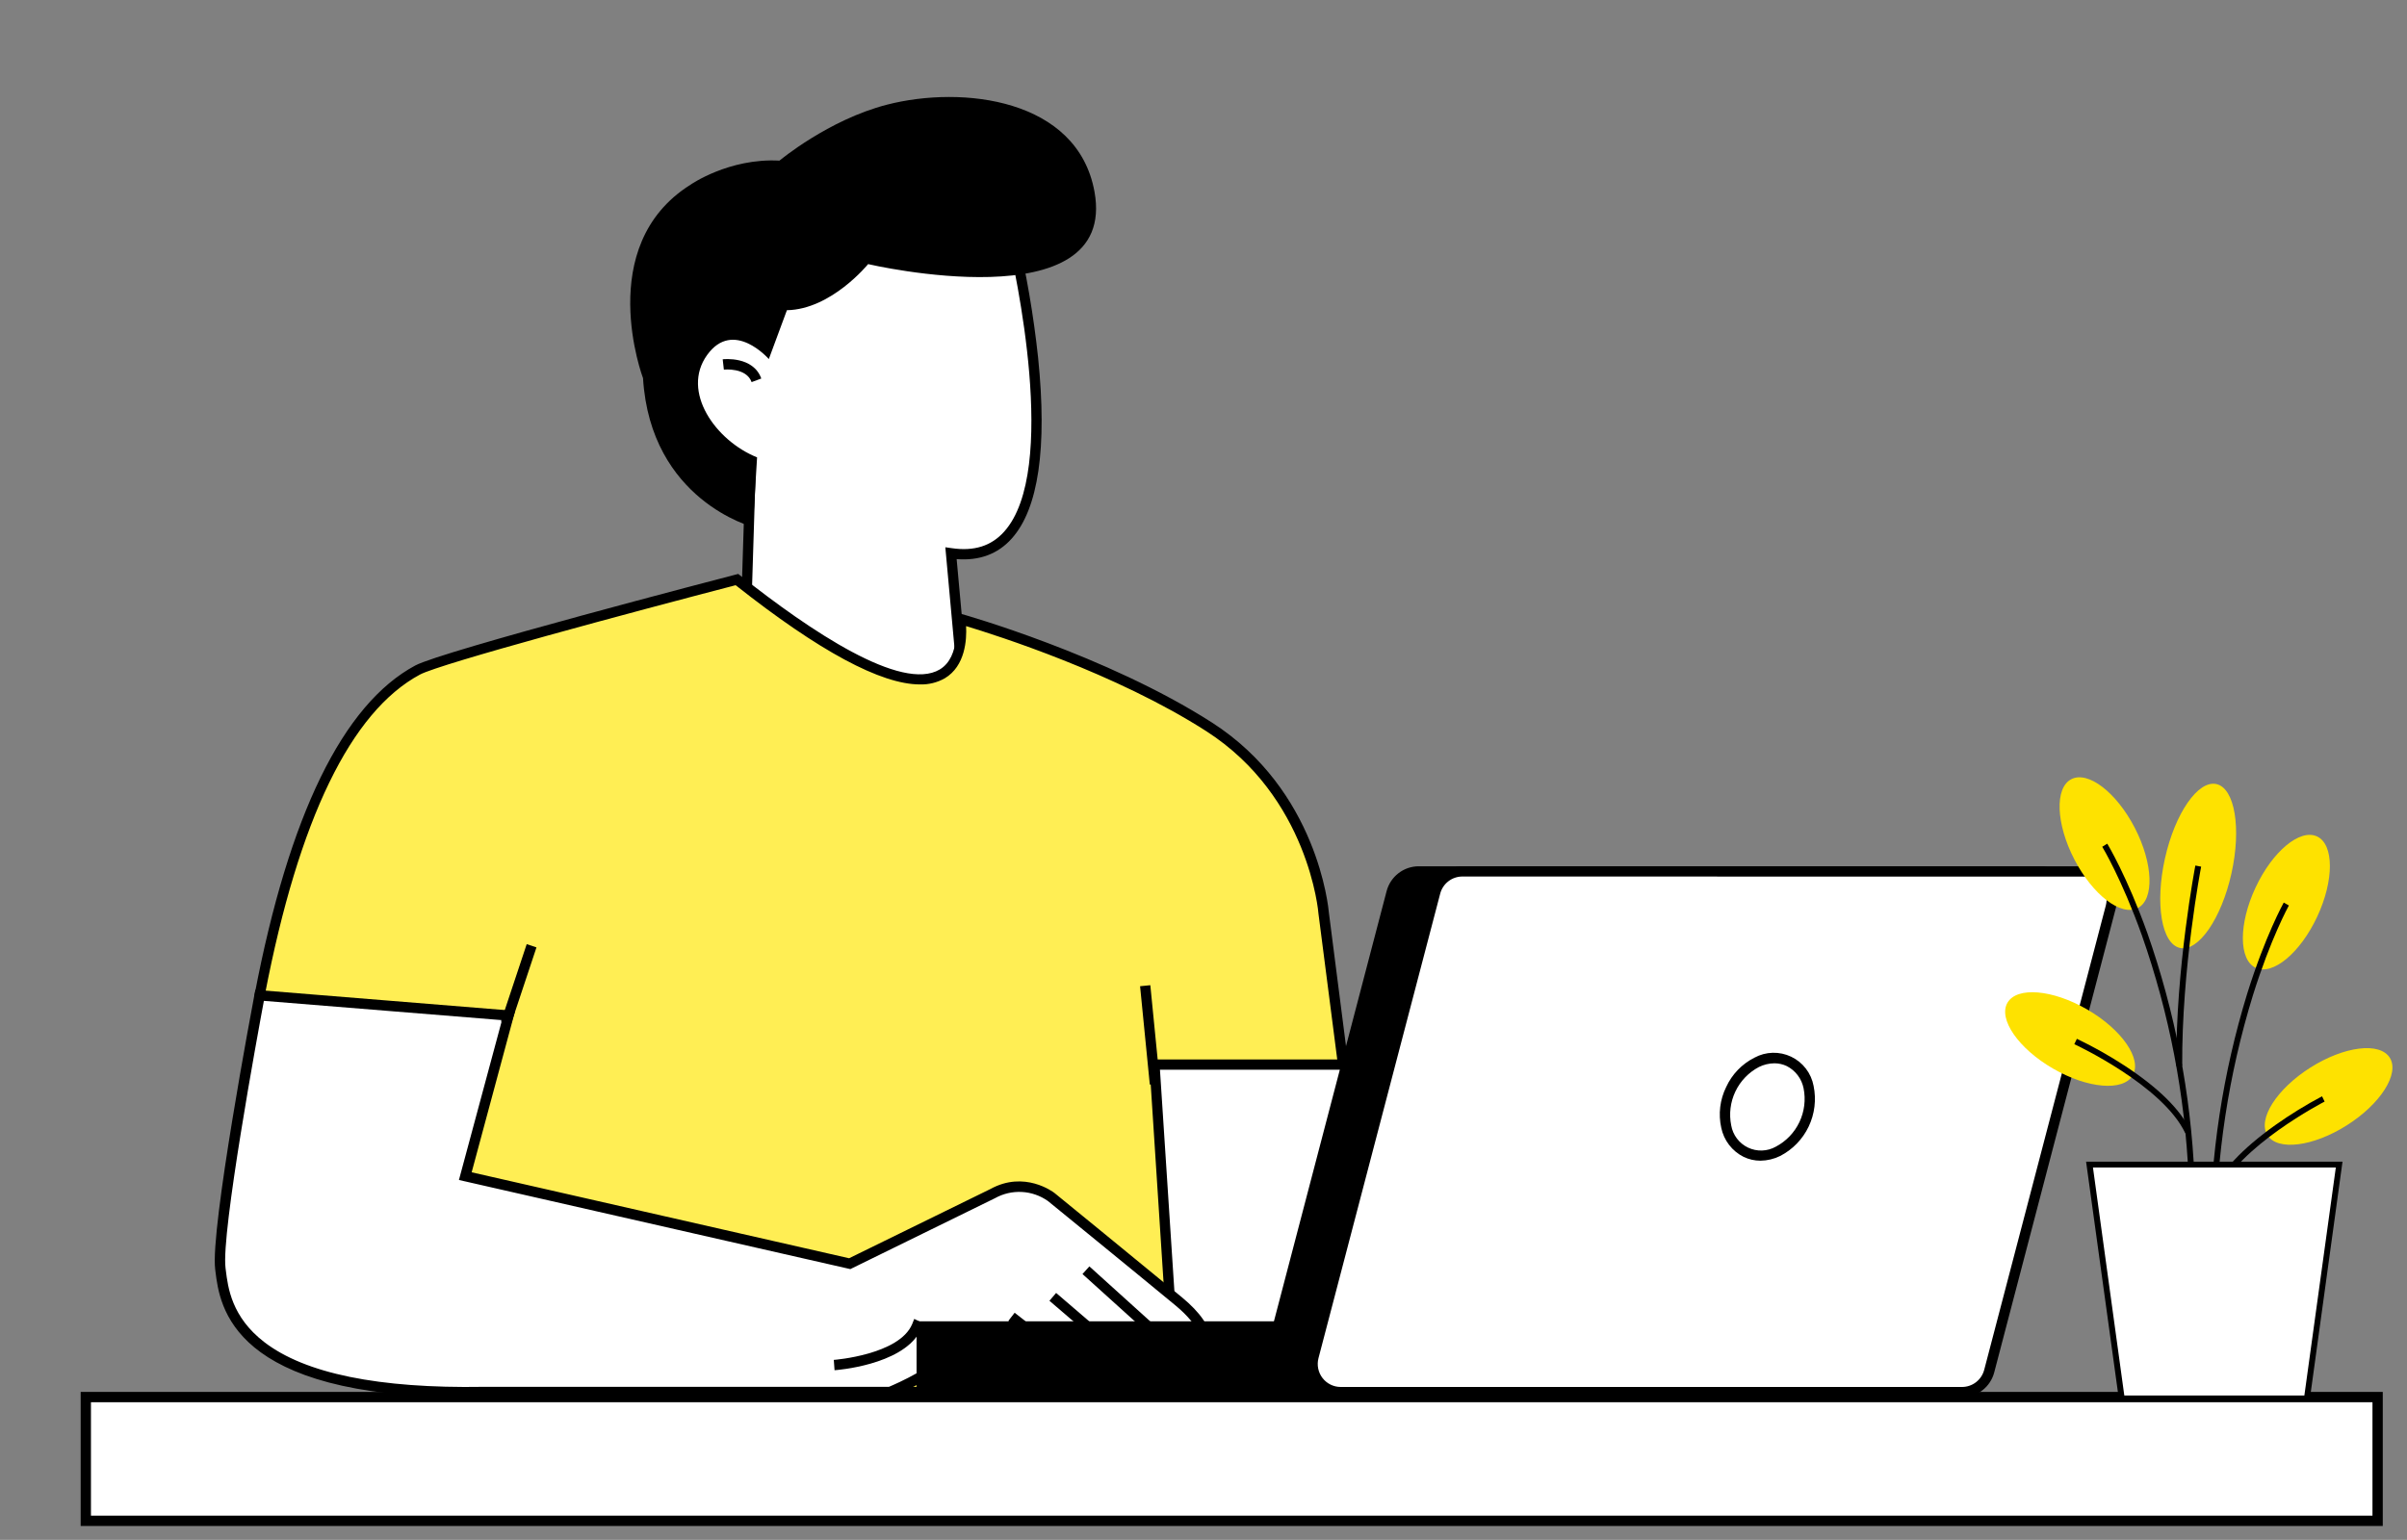 <?xml version="1.0" encoding="UTF-8"?> <svg xmlns="http://www.w3.org/2000/svg" width="636" height="407" viewBox="0 0 636 407" fill="none"><rect x="0" y="0" width="636" height="407" fill="#808080" stroke="none"/> <g clip-path="url(#clip0_226_8837)"> <path d="M628.244 369.269H22.693V401.976H628.244V369.269Z" fill="white"></path> <path d="M629.597 403.332H21.314V367.899H629.597V403.332ZM24.032 400.607H626.878V370.625H24.032V400.607Z" fill="black"></path> <path d="M196.357 187.008L198.362 122.698L180.011 116.824L180.827 79.17L213.13 61.59H267.291C267.291 61.59 289.93 151.834 251.265 146.24L254.664 183.778L196.357 187.008Z" fill="white"></path> <path d="M194.957 188.439L196.996 123.665L178.645 117.798L179.508 78.338L212.763 60.227H268.331L268.589 61.256C271.193 72.217 273.1 83.332 274.299 94.535C276.738 118.384 274.387 134.499 267.312 142.363C263.648 146.451 258.769 148.25 252.774 147.78L256.172 185.059L194.957 188.439ZM181.405 115.822L199.755 121.696L197.764 185.55L253.229 182.49L249.784 144.646L251.49 144.891C257.389 145.749 261.909 144.325 265.314 140.537C279.926 124.292 268.127 71.034 266.224 62.953H213.443L182.179 79.987L181.405 115.822Z" fill="black"></path> <path d="M203.146 94.903C203.146 94.903 193.781 84.171 186.835 93.84C179.889 103.509 189.091 116.49 200.04 120.885L198.926 139.283C198.926 139.283 171.896 132.292 169.905 99.953C169.905 99.953 156.72 65.017 182.41 48.847C182.41 48.847 192.564 41.734 205.96 42.456C205.96 42.456 218.873 31.649 234.383 27.663C254.31 22.539 284.711 26.061 289.19 50.64C295.497 85.248 229.381 69.807 229.381 69.807C229.381 69.807 219.669 81.786 207.924 81.991L203.146 94.903Z" fill="black"></path> <path d="M198.599 100.995C197.199 97.084 191.327 97.69 191.266 97.69L190.96 94.965C191.293 94.924 199.028 94.113 201.155 100.048L198.599 100.995Z" fill="black"></path> <path d="M253.726 163.609C253.726 163.609 260.862 205.651 194.705 153.184C194.705 153.184 117.429 173.285 110.327 177.101C103.225 180.917 81.782 193.993 68.59 263.08L118.204 321.264L114.283 367.92H366.003L349.739 241.438C349.739 241.438 347.496 210.094 319.461 192.126C291.426 174.157 253.726 163.609 253.726 163.609Z" fill="#FFEE54"></path> <path d="M367.546 369.283H112.774L116.777 321.714L67.163 263.468L67.285 262.828C76.345 215.402 90.624 186.156 109.715 175.901C116.879 172.051 191.225 152.686 194.392 151.868L195.072 151.698L195.602 152.114C214.068 166.757 238.196 182.954 248.302 176.951C254.018 173.544 252.461 163.936 252.441 163.841L252.081 161.721L254.12 162.294C254.5 162.403 292.357 173.087 320.242 190.981C348.128 208.874 351.017 239.898 351.139 241.295L367.546 369.283ZM115.73 366.557H364.481L348.38 241.52C348.38 241.214 345.824 210.646 318.72 193.25C294.79 177.898 263.302 167.929 255.268 165.483C255.459 169.019 255.085 176.051 249.62 179.295C247.631 180.413 245.376 180.969 243.096 180.903C232.786 180.903 216.467 172.126 194.379 154.676C167.519 161.667 116.417 175.37 110.959 178.3C92.711 188.105 78.941 216.506 70.038 262.698L119.563 320.808L115.73 366.557Z" fill="black"></path> <path d="M354.884 281.348H305.08L310.687 367.92H400.767L354.884 281.348Z" fill="white"></path> <path d="M403.03 369.283H309.409L303.625 280.019H355.7L403.03 369.283ZM311.958 366.557H398.504L354.069 282.745H306.493L311.958 366.557Z" fill="black"></path> <path d="M134.373 268.422L68.59 263.08C68.59 263.08 56.887 324.91 58.219 335.308C59.34 344.091 60.985 369.037 127.712 367.913H235.178C235.178 367.913 248.628 362.462 252.74 356.329C252.74 356.329 292.16 367.913 317.986 357.644C317.986 357.644 322.064 352.772 311.441 343.962C300.818 335.151 277.799 316.42 277.799 316.42C277.799 316.42 270.696 310.893 262.289 315.527L224.535 334.034L122.955 310.866L134.373 268.422Z" fill="white"></path> <path d="M123.417 369.317C61.046 369.317 58.069 345.25 56.927 336.064L56.859 335.492C55.5 324.985 66.762 265.362 67.244 262.828L67.469 261.622L136.113 267.195L124.627 309.851L224.358 332.569L261.677 314.28C270.71 309.299 278.302 315.071 278.621 315.316C278.94 315.561 301.729 334.177 312.291 342.885C317.143 346.892 319.767 350.715 320.079 354.231C320.285 355.738 319.9 357.267 319.006 358.496L318.788 358.755L318.475 358.878C304.882 364.329 287.613 363.647 275.522 362.176C268.02 361.247 260.591 359.808 253.284 357.869C248.479 364.002 236.225 368.969 235.681 369.187L235.436 369.283H127.712C126.258 369.31 124.824 369.317 123.417 369.317ZM69.725 264.538C68.108 273.212 58.409 325.864 59.592 335.145L59.666 335.731C60.237 340.344 61.196 348.071 69.8 354.708C80.579 363.034 100.058 367.02 127.712 366.557H234.879C236.673 365.808 248.044 360.874 251.585 355.546L252.142 354.714L253.1 354.994C253.488 355.11 291.996 366.244 317.055 356.5C317.925 354.932 317.585 350.817 310.537 344.991C300.009 336.282 277.133 317.639 276.901 317.449C274.875 316.014 272.486 315.182 270.009 315.05C267.532 314.917 265.068 315.489 262.901 316.699L224.684 335.438L121.263 311.882L132.64 269.635L69.725 264.538Z" fill="black"></path> <path d="M287.845 334.72L286.025 336.744L312.13 360.335L313.95 358.31L287.845 334.72Z" fill="black"></path> <path d="M279.059 341.738L277.292 343.809L299.128 362.547L300.895 360.476L279.059 341.738Z" fill="black"></path> <path d="M539.041 230.332H374.886C373.247 230.331 371.654 230.875 370.357 231.879C369.06 232.882 368.131 234.289 367.716 235.878L335.568 358.632C335.281 359.733 335.248 360.885 335.474 362C335.7 363.115 336.178 364.164 336.871 365.065C337.564 365.966 338.454 366.695 339.472 367.197C340.491 367.699 341.611 367.961 342.746 367.961H506.9C508.541 367.96 510.134 367.415 511.433 366.41C512.731 365.406 513.661 363.998 514.077 362.407L546.218 239.66C546.507 238.559 546.54 237.407 546.315 236.291C546.09 235.175 545.612 234.126 544.919 233.225C544.225 232.324 543.335 231.594 542.316 231.093C541.297 230.591 540.176 230.331 539.041 230.332Z" fill="black"></path> <path d="M506.901 369.317H342.732C341.389 369.319 340.064 369.011 338.858 368.418C337.653 367.825 336.599 366.962 335.779 365.896C334.959 364.83 334.394 363.589 334.127 362.27C333.861 360.95 333.901 359.587 334.243 358.285L366.384 235.531C366.878 233.649 367.981 231.984 369.519 230.796C371.057 229.609 372.945 228.966 374.886 228.969H539.041C540.382 228.972 541.704 229.283 542.907 229.878C544.109 230.472 545.16 231.335 545.978 232.4C546.796 233.465 547.36 234.704 547.627 236.022C547.893 237.339 547.856 238.7 547.516 240.001L515.369 362.755C514.876 364.631 513.779 366.292 512.247 367.479C510.716 368.666 508.836 369.312 506.901 369.317ZM374.886 231.694C373.548 231.695 372.247 232.14 371.187 232.96C370.128 233.78 369.368 234.928 369.028 236.226L336.887 358.98C336.652 359.878 336.626 360.818 336.81 361.728C336.995 362.638 337.385 363.494 337.951 364.229C338.516 364.964 339.243 365.559 340.074 365.969C340.906 366.378 341.819 366.591 342.746 366.591H506.901C508.239 366.591 509.54 366.147 510.6 365.327C511.66 364.507 512.419 363.358 512.759 362.06L544.906 239.312C545.141 238.413 545.167 237.472 544.983 236.561C544.798 235.651 544.407 234.794 543.841 234.059C543.274 233.323 542.547 232.727 541.715 232.317C540.883 231.907 539.968 231.694 539.041 231.694H374.886Z" fill="black"></path> <path d="M363.509 350.599H243.544V367.954H363.509V350.599Z" fill="black"></path> <path d="M364.861 369.317H242.185V349.236H364.861V369.317ZM244.904 366.591H362.143V351.961H244.904V366.591Z" fill="black"></path> <path d="M550.568 230.332H386.399C384.76 230.331 383.166 230.874 381.867 231.878C380.569 232.881 379.638 234.288 379.222 235.878L347.082 358.632C346.792 359.733 346.759 360.886 346.984 362.001C347.209 363.117 347.687 364.166 348.381 365.067C349.074 365.968 349.965 366.698 350.984 367.2C352.003 367.701 353.123 367.962 354.259 367.961H518.42C520.061 367.96 521.655 367.415 522.953 366.41C524.251 365.406 525.181 363.998 525.597 362.407L557.745 239.66C558.033 238.559 558.065 237.407 557.839 236.292C557.613 235.177 557.135 234.129 556.442 233.228C555.749 232.327 554.859 231.597 553.841 231.095C552.822 230.593 551.703 230.332 550.568 230.332Z" fill="white"></path> <path d="M518.42 369.317H354.259C352.916 369.318 351.59 369.01 350.385 368.417C349.179 367.824 348.125 366.962 347.304 365.896C346.484 364.83 345.918 363.59 345.651 362.27C345.384 360.951 345.422 359.587 345.763 358.285L377.911 235.531C378.404 233.651 379.505 231.988 381.04 230.8C382.576 229.613 384.46 228.969 386.399 228.969H550.568C551.911 228.968 553.236 229.276 554.442 229.869C555.648 230.462 556.702 231.324 557.523 232.39C558.345 233.455 558.911 234.695 559.179 236.015C559.447 237.334 559.41 238.698 559.07 240.001L526.93 362.755C526.434 364.638 525.33 366.303 523.791 367.49C522.251 368.677 520.363 369.32 518.42 369.317ZM386.399 231.674C385.06 231.673 383.759 232.117 382.698 232.937C381.638 233.757 380.879 234.906 380.541 236.205L348.38 358.98C348.146 359.879 348.121 360.819 348.306 361.729C348.492 362.639 348.883 363.494 349.449 364.229C350.015 364.964 350.742 365.559 351.573 365.968C352.405 366.378 353.319 366.591 354.245 366.591H518.42C519.76 366.592 521.062 366.147 522.123 365.328C523.184 364.508 523.945 363.359 524.286 362.06L556.426 239.312C556.662 238.414 556.69 237.473 556.506 236.562C556.322 235.651 555.932 234.795 555.366 234.059C554.8 233.323 554.073 232.727 553.241 232.317C552.409 231.907 551.495 231.694 550.568 231.694L386.399 231.674Z" fill="black"></path> <path d="M476.697 297.163C479.847 290.535 478.064 283.09 472.713 280.533C467.363 277.977 460.472 281.278 457.321 287.906C454.171 294.534 455.954 301.979 461.305 304.535C466.655 307.092 473.546 303.791 476.697 297.163Z" fill="white"></path> <path d="M465.177 306.785C463.634 306.79 462.11 306.445 460.719 305.776C459.215 305.026 457.902 303.943 456.877 302.609C455.853 301.275 455.144 299.725 454.806 298.076C454.003 294.452 454.459 290.661 456.097 287.331C457.635 283.962 460.272 281.22 463.573 279.556C465.057 278.75 466.71 278.306 468.397 278.262C470.084 278.218 471.758 278.574 473.282 279.301C474.806 280.028 476.136 281.106 477.166 282.447C478.195 283.788 478.894 285.354 479.205 287.017C479.955 290.648 479.497 294.426 477.901 297.771C476.306 301.116 473.66 303.844 470.37 305.538C468.753 306.335 466.979 306.761 465.177 306.785ZM468.847 281.041C467.432 281.056 466.039 281.389 464.769 282.016C462.046 283.445 459.859 285.721 458.537 288.503C457.214 291.285 456.828 294.422 457.436 297.443C457.653 298.707 458.17 299.901 458.943 300.923C459.716 301.946 460.722 302.768 461.877 303.32C463.032 303.872 464.303 304.138 465.582 304.096C466.861 304.054 468.111 303.705 469.228 303.078C471.948 301.645 474.133 299.368 475.454 296.588C476.776 293.807 477.165 290.671 476.561 287.651C476.311 286.399 475.781 285.22 475.012 284.202C474.242 283.185 473.252 282.356 472.116 281.777C471.095 281.29 469.978 281.039 468.847 281.041Z" fill="black"></path> <path d="M268.102 346.974L266.43 349.123L283.891 362.775L285.563 360.626L268.102 346.974Z" fill="black"></path> <path d="M220.511 362.162L220.314 359.436C220.484 359.436 237.652 358.074 241.023 349.965L241.574 348.602L256.526 355.893L255.336 358.346L242.872 352.275C237.869 360.806 221.245 362.128 220.511 362.162Z" fill="black"></path> <path d="M303.948 260.4L301.242 260.669L303.812 286.666L306.517 286.397L303.948 260.4Z" fill="black"></path> <path d="M139.171 249.549L132.371 269.995L134.95 270.857L141.75 250.411L139.171 249.549Z" fill="black"></path> <path d="M563.542 284.211C566.028 279.892 560.631 272.101 551.487 266.808C542.343 261.515 532.914 260.725 530.427 265.043C527.941 269.361 533.338 277.153 542.482 282.446C551.626 287.739 561.055 288.529 563.542 284.211Z" fill="#FEE200"></path> <path d="M564.871 240C569.289 237.708 568.935 228.229 564.083 218.827C559.23 209.425 551.716 203.661 547.298 205.953C542.881 208.244 543.234 217.724 548.087 227.126C552.94 236.528 560.454 242.292 564.871 240Z" fill="#FEE200"></path> <path d="M589.615 230.86C592.275 218.901 590.496 208.326 585.642 207.241C580.787 206.155 574.696 214.971 572.036 226.93C569.376 238.89 571.155 249.465 576.009 250.55C580.864 251.635 586.955 242.82 589.615 230.86Z" fill="#FEE200"></path> <path d="M577.42 299.535C571.46 286.861 548.324 276.094 548.093 275.985L548.773 274.568C553.137 276.66 557.36 279.037 561.414 281.682C570.325 287.528 576.197 293.307 578.779 298.874L577.42 299.535Z" fill="black"></path> <path d="M620.094 297.438C629.021 291.784 634.104 283.784 631.448 279.568C628.792 275.352 619.402 276.518 610.475 282.171C601.548 287.825 596.465 295.826 599.121 300.041C601.777 304.257 611.167 303.091 620.094 297.438Z" fill="#FEE200"></path> <path d="M612.282 242.27C616.758 232.682 616.735 223.196 612.23 221.082C607.726 218.968 600.446 225.027 595.97 234.615C591.494 244.203 591.518 253.689 596.022 255.803C600.527 257.917 607.807 251.858 612.282 242.27Z" fill="#FEE200"></path> <path d="M578.29 311.207C577.341 289.379 573.18 267.811 565.941 247.203C560.612 232.294 555.522 223.892 555.474 223.811L556.799 222.993C556.854 223.075 562.006 231.579 567.395 246.624C574.692 267.394 578.887 289.132 579.846 311.132L578.29 311.207Z" fill="black"></path> <path d="M575.041 281.757C574.871 255.925 580.023 229.037 580.077 228.771L581.607 229.064C581.552 229.33 576.434 256.075 576.604 281.743L575.041 281.757Z" fill="black"></path> <path d="M585.888 315.861L584.454 315.254C586.847 309.592 592.481 303.575 601.201 297.375C605.151 294.575 609.276 292.033 613.55 289.763L614.23 291.16C614.033 291.262 591.339 302.962 585.888 315.861Z" fill="black"></path> <path d="M585.46 327.554H583.904C583.989 305.531 587.319 283.643 593.786 262.596C598.543 247.346 603.382 238.652 603.43 238.563L604.789 239.326C604.742 239.415 599.984 248.007 595.274 263.114C588.857 283.992 585.55 305.707 585.46 327.554Z" fill="black"></path> <path d="M552.124 307.8H618.083L609.56 369.63H560.646L552.124 307.8Z" fill="white"></path> <path d="M610.24 370.414H559.946L559.858 369.732L551.206 307.044H618.96L610.24 370.414ZM561.306 368.853H608.881L617.193 308.584H553.021L561.306 368.853Z" fill="black"></path> </g> <defs> <clipPath id="clip0_226_8837"> <rect width="636" height="407" fill="white"></rect> </clipPath> </defs> </svg> 